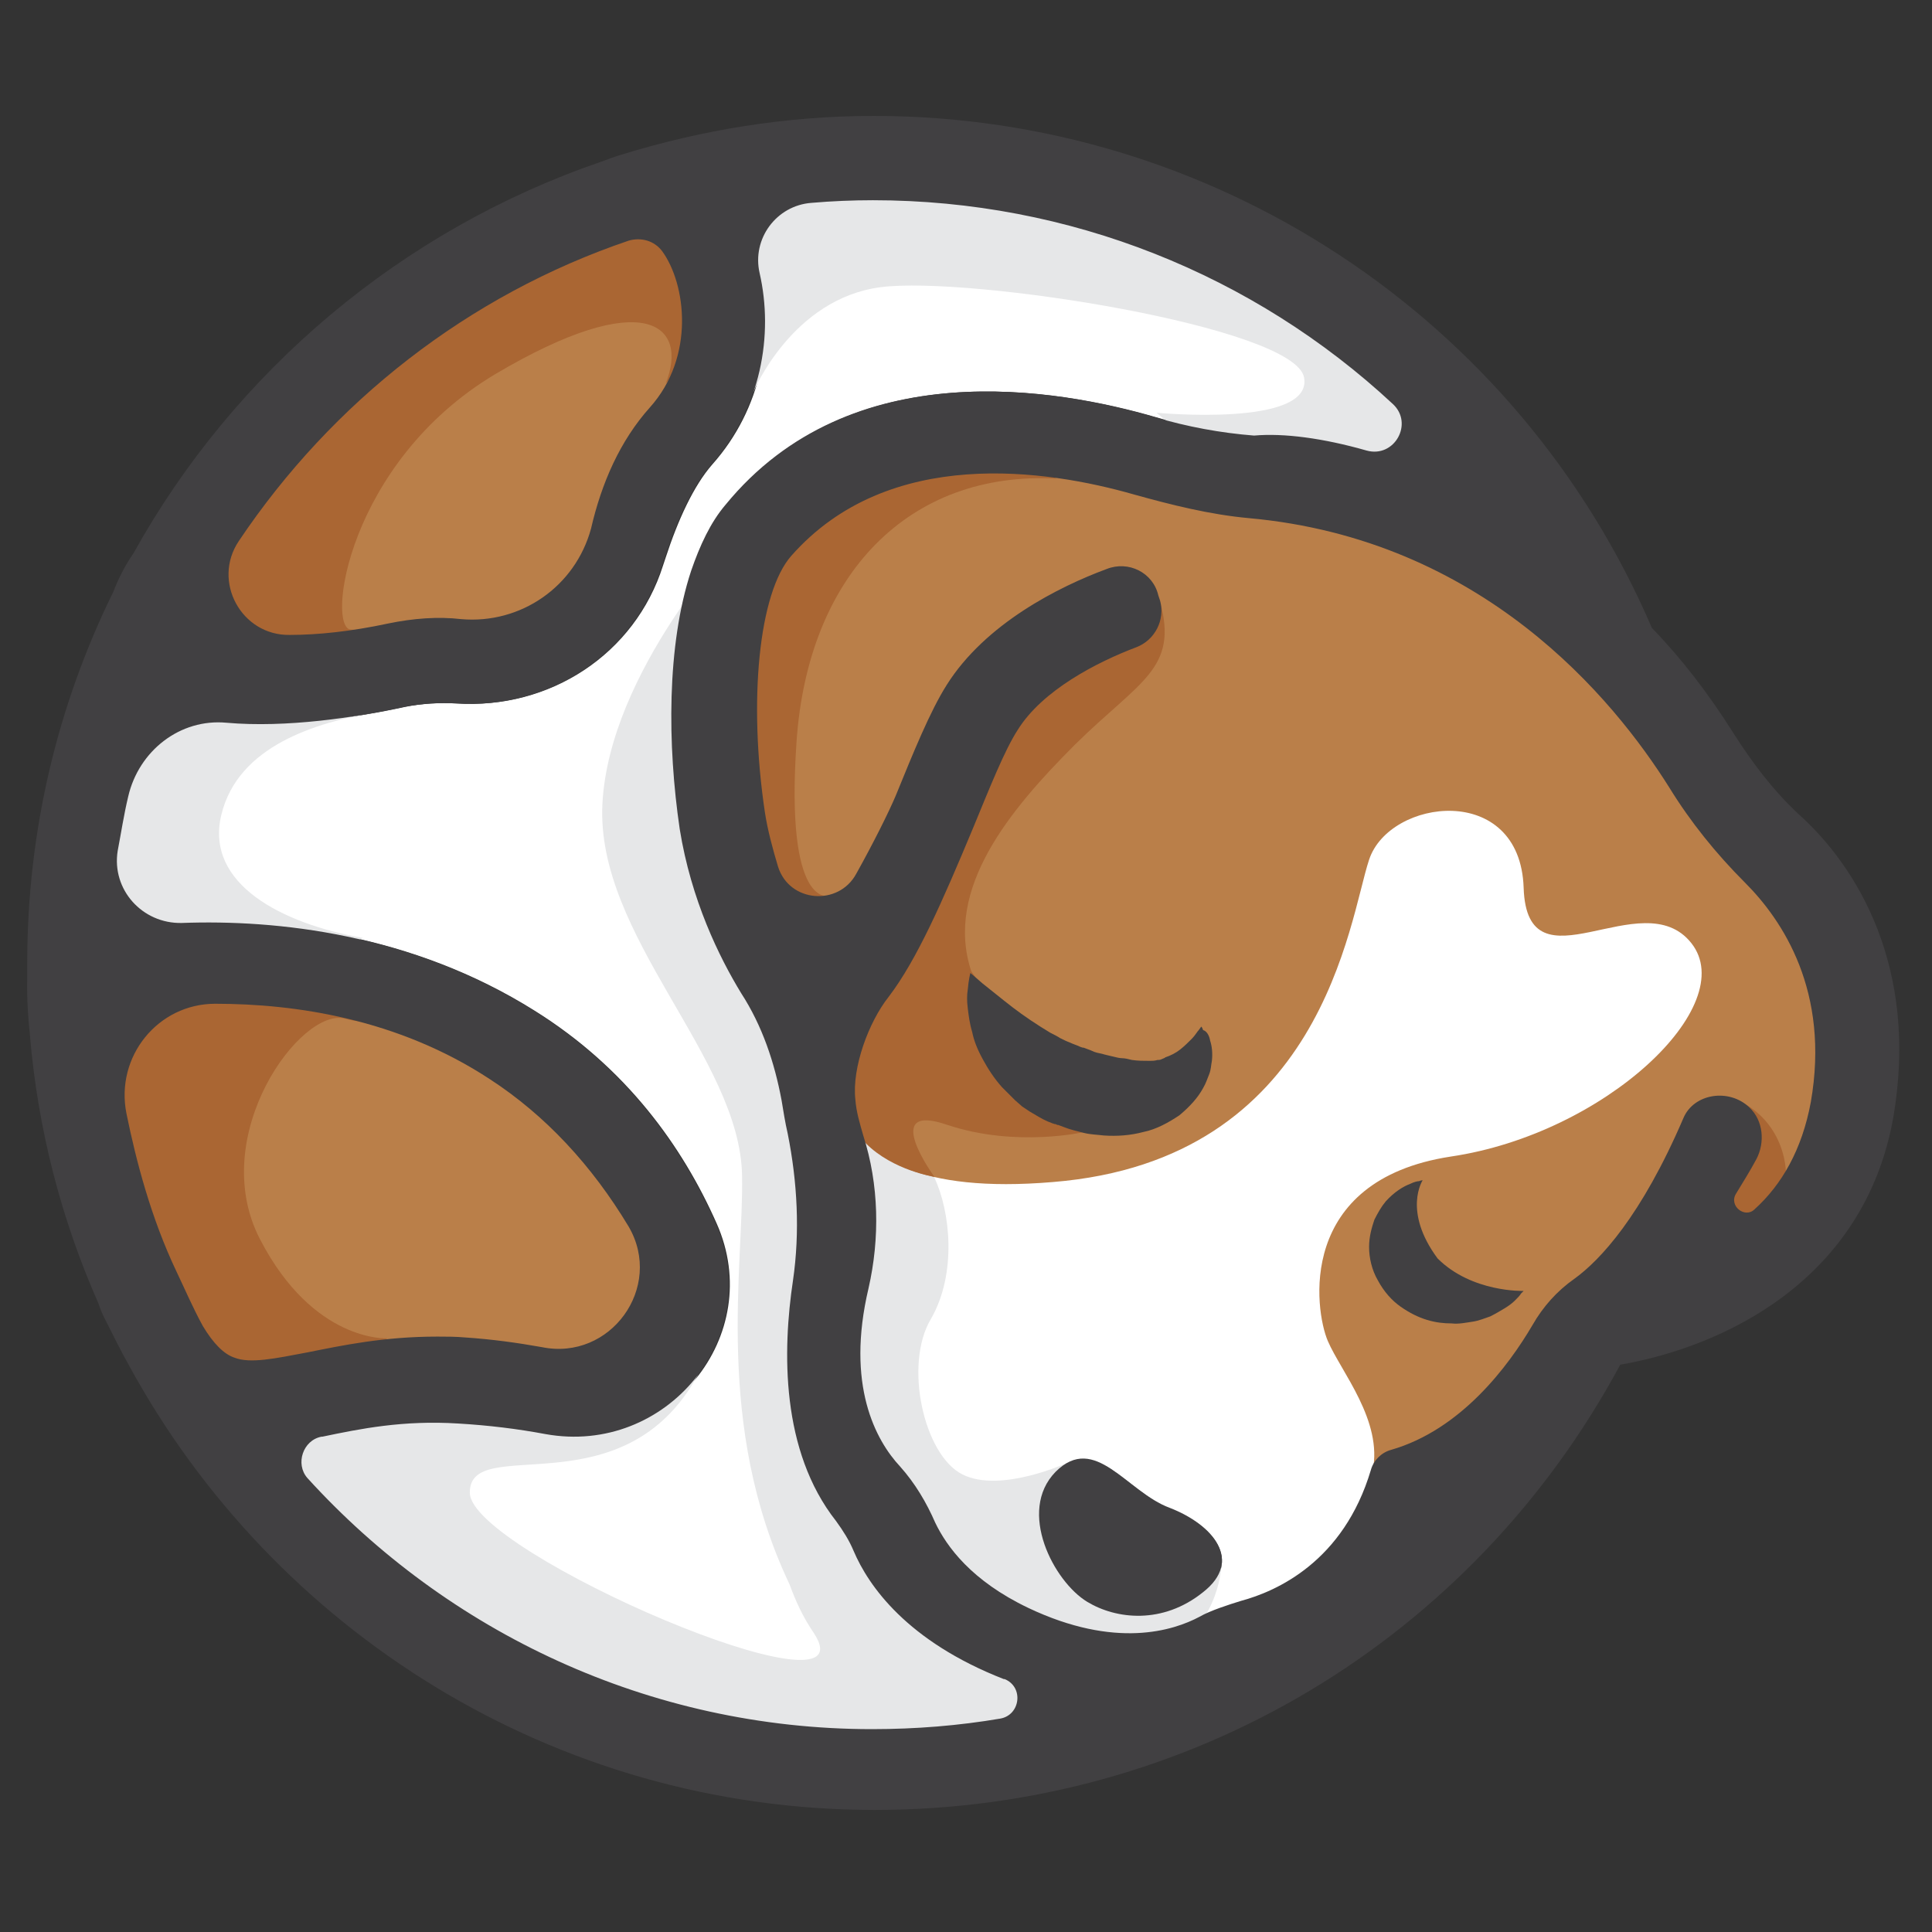 <?xml version="1.0"?>
<svg width="110" height="110" xmlns="http://www.w3.org/2000/svg" xmlns:svg="http://www.w3.org/2000/svg">
 <rect width="100%" height="100%" fill="#333333" stroke="none"/>
 <g class="layer">
  <title>Layer 1</title>
  <g id="svg_2" >
   <svg  height="150" id="svg_1" preserveAspectRatio="xMinYMin" version="1.1" viewBox="190 190 300 300" width="150" x="1" xml:space="preserve" xmlns="http://www.w3.org/2000/svg" xmlns:xlink="http://www.w3.org/1999/xlink" y="1">
    <path class="st0" d="m360.5,336.1c0.3,-0.2 0.6,-0.5 0.7,-0.7c0.2,-0.2 0.3,-0.3 0.3,-0.3s-5.9,0.2 -9.8,-3.7c-4.1,-5.4 -1.7,-8.9 -1.7,-8.9s-0.1,0 -0.4,0.1c-0.2,0.1 -0.6,0.1 -1,0.3c-0.8,0.3 -1.9,0.9 -2.8,2c-0.5,0.5 -1,1.2 -1.3,2.1c-0.4,0.8 -0.6,1.9 -0.6,3.1c0,1.2 0.3,2.5 1,3.8c0.7,1.2 1.6,2.2 2.6,3c1,0.7 2,1.2 3,1.5c1,0.3 1.9,0.4 2.8,0.4c0.9,0 1.7,-0.1 2.4,-0.2c0.8,-0.1 1.4,-0.4 2,-0.6c0.6,-0.3 1.1,-0.6 1.6,-0.9c0.5,-0.4 0.9,-0.8 1.2,-1zm-40.5,-27.7c-0.3,0.1 -0.6,0.1 -0.9,0.1c-0.7,0 -1.3,0 -2,-0.1c-0.3,0 -0.7,-0.1 -1.1,-0.2c-0.4,-0.1 -0.8,-0.2 -1.1,-0.2c-0.4,-0.1 -0.8,-0.2 -1.2,-0.3c-0.3,-0.1 -0.6,-0.1 -1.3,-0.4l-0.8,-0.3l0,0l-0.1,0l-0.3,-0.1c-0.4,-0.1 -0.8,-0.3 -1.2,-0.5c-0.4,-0.2 -0.8,-0.3 -1.1,-0.5c-0.4,-0.2 -0.8,-0.4 -1.1,-0.6c-1.5,-0.8 -3,-1.9 -4.3,-2.9c-1.3,-1 -2.5,-2 -3.4,-2.7c-0.9,-0.7 -1.4,-1.2 -1.4,-1.2s-0.2,0.7 -0.3,1.9c0,0.6 0,1.3 0,2.1c0.1,0.8 0.2,1.7 0.5,2.7c0.3,1 0.7,2 1.2,3.1c0.6,1.1 1.3,2.2 2.2,3.2c0.4,0.5 0.9,1 1.5,1.5l0.8,0.7l0.9,0.6c0.6,0.4 1.3,0.8 2,1.1l0.5,0.2l0.3,0.1l0.1,0l0.2,0.1l0.1,0l0.8,0.3c0.5,0.2 1.3,0.4 2.1,0.6c0.8,0.2 1.5,0.2 2.3,0.3c1.5,0.1 3.1,0 4.5,-0.4c1.5,-0.3 2.9,-1.1 4.1,-1.9c1.2,-0.9 2.1,-1.9 2.7,-3.1c0.3,-0.5 0.5,-1.1 0.7,-1.6c0.1,-0.5 0.2,-1 0.3,-1.5c0.1,-0.9 0,-1.7 -0.2,-2.3c-0.1,-0.6 -0.4,-1.1 -0.5,-1.3c-0.1,-0.3 -0.2,-0.4 -0.2,-0.4s-0.1,0.1 -0.3,0.4c-0.2,0.3 -0.4,0.6 -0.8,1c-0.3,0.4 -0.8,0.8 -1.3,1.2c-0.5,0.4 -1.1,0.7 -1.7,0.9c-0.2,0 -0.3,0.1 -0.4,0.2s-0.6,0.2 -0.8,0.2zm9.4,62c-1.4,0.4 -3.5,1.1 -4.7,1.8c-3,1.6 -9.6,3.7 -19.5,-1c-6.5,-3.1 -9.3,-7 -10.6,-9.7c-1.1,-2.3 -2.3,-4.5 -4,-6.4c-2.8,-3.1 -6.2,-9.3 -3.6,-20.3c1.3,-5.8 1.3,-11.8 -0.6,-17.4c-0.4,-1.3 -0.8,-2.7 -0.9,-4.1c-0.4,-3.7 1.5,-8.8 3.8,-11.7c3.3,-4.2 6.2,-10.8 9.6,-19.2c1.9,-4.5 3.6,-8.8 5.1,-11.2c2.8,-4.4 9,-7.7 13.5,-9.4c2.1,-0.8 3.2,-3.1 2.7,-5.3l-0.2,-0.6c-0.7,-2.6 -3.5,-4 -5.9,-3c-5.3,2.1 -13.8,6.2 -18.2,13.2c-1.9,3 -3.8,7.6 -5.8,12.6c-0.8,1.9 -2.6,5.4 -4.5,8.9c-2,3.7 -7.6,3.2 -8.9,-0.8c-0.7,-2.1 -1.2,-4.2 -1.5,-6.2c-1.9,-12.7 -0.7,-25 3,-29.2c11,-12.6 29.2,-9.8 39,-7c4.3,1.2 8.7,2.3 13.1,2.7c26.7,2.4 41.6,20.5 47.9,30.7c2.4,3.9 5.3,7.5 8.6,10.8c4.3,4.3 9.7,12.5 7.5,25c-0.9,5.4 -3.3,9.4 -6.3,12.3c-1.2,1.2 -3,-0.4 -2.1,-1.8c0.8,-1.3 1.6,-2.6 2.3,-3.9c1.1,-1.9 0.8,-4.4 -0.8,-5.9c-2.3,-2.2 -6.3,-1.6 -7.5,1.2c-4.9,11.2 -9.6,16.2 -12.4,18.3c-1.9,1.4 -3.5,3.3 -4.8,5.3c-2.7,4.6 -8.1,11.9 -16.1,14.2c-1.1,0.3 -2,1.2 -2.3,2.3c-3.2,10.3 -10.7,13.7 -14.9,14.8zm-17.6,0.1c3.3,2 8.6,2.5 13.2,-1.1c4.6,-3.6 1.1,-7.8 -3.8,-9.6c-4.9,-1.9 -8.5,-8.6 -13,-4.1c-4.4,4.5 -0.2,12.4 3.6,14.8z" fill="#FFFFFF" id="svg_4"/>
    <path class="st1" d="m294.4,322.1c1.8,3.8 2.6,10.9 -0.4,16.1c-3.1,5.2 -0.8,15.5 3.6,17.7c4.4,2.2 12.1,-1.4 12.1,-1.4l4.8,10.9l12.6,0.3c0,0 0.2,5.6 -4.9,9.8c-5.1,4.2 -18.7,0 -18.7,0l-14.5,-14.3l-8,-13.7l3.4,-23.9l-1.7,-9.1l12,4.2l-0.3,3.4z" fill="#E6E7E8" id="svg_5"/>
    <path class="st2" d="m284.3,305.7c0,0 -7.2,19.5 23.6,16.9c30.8,-2.5 33.7,-29.8 36,-36.7c2.3,-7 17.2,-8.9 17.6,3.2c0.4,12.1 13.5,-0.8 19.1,6.3c5.6,7.1 -9.8,21.7 -27.4,24.3c-17.6,2.7 -15.5,17.5 -14,21c1.5,3.5 6.3,9.1 5.1,14.8l17.3,-3l16.1,-18.1l21.3,-10.5l0,-27.2l-15.5,-18.9l-21.9,-26.6l-29.8,-7.8l-34.1,-5.7l-21.8,10.6l-6.6,20.3l4.9,21.1l7,11.3l3.1,4.7z" fill="#BA7F49" id="svg_6"/>
    <path class="st2" d="m265.6,211.3c0,0 4.6,1.3 3,11.2c-1.6,9.8 -3.7,9.4 -6.6,18.3c-2.8,8.9 -2.5,13.6 -9.4,17.6c-6.9,4 -8.3,4 -17.4,5.7c-9.1,1.6 -19.8,3.1 -24.4,-0.4c-4.6,-3.6 -6.4,-7.8 -2.4,-13.6c4,-5.8 32.2,-31.6 32.2,-31.6l25,-7.2z" fill="#BA7F49" id="svg_7"/>
    <path class="st2" d="m201.5,297.6c0,0 27.9,2.7 40,7.9c12.1,5.2 20.9,14.5 24.2,21.2c3.3,6.7 2.3,9.1 -4.7,13.9c-7,4.8 -12.4,3.9 -19.4,4.3c-7,0.4 -19.7,0.7 -23.5,2.5c-3.9,1.8 -8.6,0 -8.6,0s-12.1,-26.2 -13.1,-31.6c-1.3,-5.3 5.1,-18.2 5.1,-18.2z" fill="#BA7F49" id="svg_8"/>
    <path class="st0" d="m346.7,234c-15.8,-14.7 -36.8,-23.2 -59.2,-23.2c-2.3,0 -4.7,0.1 -7,0.3c-4,0.3 -6.8,4.1 -5.9,8c1.6,7 0.2,15.4 -5.5,21.8c-2.1,2.4 -3.9,6.3 -5.3,10.6c-0.1,0.3 -0.2,0.6 -0.3,0.9c-3.2,10.1 -12.9,16.4 -23.5,15.7c-1.9,-0.1 -3.9,0 -5.9,0.4c-5.5,1.2 -13.4,2.4 -20.2,1.8c-5.3,-0.5 -10,3.2 -11.2,8.4c-0.5,2.1 -0.8,4.1 -1.2,6.2c-0.7,4.4 2.8,8.3 7.3,8.2c10.8,-0.4 26.1,1.2 40.1,10c10.4,6.5 16.8,15.4 20.7,24.2c5.7,12.8 -5.6,26.5 -19.4,24c-3.2,-0.6 -6.5,-1 -9.9,-1.2c-6.3,-0.4 -11.2,0.6 -15.5,1.5l-0.1,0c-2.1,0.4 -3,3.1 -1.6,4.7c15.9,17.5 38.9,28.6 64.3,28.6c5,0 9.9,-0.4 14.6,-1.2c2.3,-0.4 2.7,-3.6 0.5,-4.5l-0.1,0c-11,-4.3 -15.4,-10.6 -17.1,-14.6c-0.5,-1.2 -1.2,-2.3 -2,-3.4c-6.3,-8 -6.1,-19.4 -4.9,-27.4c0.8,-5.5 0.5,-11.2 -0.6,-16.7c-0.3,-1.3 -0.5,-2.6 -0.7,-3.8c-0.8,-4.3 -2.2,-8.5 -4.6,-12.2c-2.5,-4.1 -5.7,-10.6 -7,-18.7c-1.4,-9.5 -1.5,-20.9 1.3,-29.4c1,-2.9 2.2,-5.5 3.9,-7.5c14.3,-17.5 37.9,-13.2 48.9,-10c3.7,1.1 7.5,1.8 11.3,2.1c3.2,0.2 7.7,0.8 12.6,2.2c3.3,0.4 5.6,-3.6 3.2,-5.8z" fill="#FFFFFF" id="svg_9"/>
    <path class="st1" d="m229.3,294.8c-9.1,-1.6 -18,-6.1 -16.1,-14c1.9,-7.9 10.8,-10.5 17.5,-11.7l-13.6,-3.6l-11.9,3.1l-9.8,12.7l4.1,11.6l1.6,4.3l22.6,1.1l5.6,-3.5z" fill="#E6E7E8" id="svg_10"/>
    <path class="st1" d="m297.6,371.3l-11.7,-16.5l-4.6,-9.8l0.5,-3.6l0,-38l-12.5,-18.1l2.6,-36.2c0,0 -14.5,15.3 -15.3,30.4c-0.8,15.1 15.7,28.9 15.9,42.4c0.2,10.3 -3.2,28.4 5.4,46.5l0,0c0.7,1.9 1.5,3.7 2.8,5.6c6.8,10.5 -39.1,-9.2 -39.2,-16c-0.1,-6.9 17.5,2.2 26,-13.5l-8.2,2.2l-29.1,-1.8l-18.2,7.3l34.7,30l34.7,6.1l38.2,-6.3l-22,-10.7z" fill="#E6E7E8" id="svg_11"/>
    <path class="st1" d="m328.4,242.4l-8.7,-7.4c0,0 17.8,1.7 16.8,-4c-1,-5.8 -38.1,-11.6 -48.2,-10.3c-10.1,1.3 -14.5,11.9 -14.5,11.9l-4.6,-14.2l3.5,-10.7l15.4,-3.1l26.1,6.2l21.3,8.6l16.5,13.6l2.9,13.1l-15.8,-1l-10.7,-2.7z" fill="#E6E7E8" id="svg_12"/>
    <path class="st3" d="m233.1,301.6c0,0 -0.8,3.8 -5.8,2.4c-5,-1.4 -15.8,13.3 -9.7,25.1c6.1,11.8 14.5,11.3 14.5,11.3l-7.6,5.6l-12.5,1.2l-12.6,-23.4l2.1,-22.3l10.9,-4l20.7,4.1z" fill="#AA6633" id="svg_13"/>
    <path class="st3" d="m233.9,262.8c0,0 -3,-3.1 -5.9,-3.1s-0.5,-19 16.4,-29.1c16.9,-10 22.1,-5.7 19.4,1.1l3.9,-5l2.1,-17l-18.9,2.3l-33.1,22.1l-11.7,28.2l10.8,3.5l17,-3z" fill="#AA6633" id="svg_14"/>
    <path class="st3" d="m320.1,256.5c2.1,7.7 -2.3,9 -9.7,16.3c-7.4,7.4 -14.9,16.4 -11.8,25.8l12.9,18.3c0,0 -7.8,1.8 -15.6,-0.8c-7.8,-2.7 -1.5,5.9 -1.5,5.9s-4.7,-0.7 -7.8,-3.8c-3.1,-3.2 -5,-11.3 -5,-11.3l12.5,-25.4l10.8,-19.9l15.2,-5.1z" fill="#AA6633" id="svg_15"/>
    <path class="st3" d="m288.1,289.3l-5.7,0.7c0,0 -5,1.6 -3.7,-17.5c1.3,-19.2 12.9,-30.9 29.6,-30l-6.1,-3.8l-18.4,2.3l-12.1,13.9l-1.9,27.2l11.2,15.6l7.1,-8.4z" fill="#AA6633" id="svg_16"/>
    <path class="st3" d="m386.1,313.4c5.3,2.5 7.2,9.7 3,15.5c-4.2,5.8 -8.4,-5.4 -8.4,-5.4l5.4,-10.1z" fill="#AA6633" id="svg_17"/>
    <path class="st4" d="m360.5,336.1c-0.3,0.3 -0.7,0.6 -1.2,0.9c-0.5,0.3 -1,0.6 -1.6,0.9c-0.6,0.2 -1.3,0.5 -2,0.6c-0.7,0.1 -1.6,0.3 -2.4,0.2c-0.9,0 -1.8,-0.1 -2.8,-0.4c-1,-0.3 -2,-0.8 -3,-1.5c-1,-0.7 -1.9,-1.7 -2.6,-3c-0.7,-1.2 -1,-2.6 -1,-3.8c0,-1.2 0.3,-2.2 0.6,-3.1c0.4,-0.8 0.8,-1.5 1.3,-2.1c1,-1.1 2,-1.7 2.8,-2c0.4,-0.2 0.8,-0.3 1,-0.3c0.2,-0.1 0.4,-0.1 0.4,-0.1s-2.3,3.5 1.7,8.9c3.9,3.9 9.8,3.7 9.8,3.7s-0.1,0.1 -0.3,0.3c-0.1,0.2 -0.4,0.5 -0.7,0.8z" fill="#414042" id="svg_18"/>
    <path class="st4" d="m321.2,359.7c4.9,1.9 8.4,6 3.8,9.6c-4.6,3.7 -9.9,3.1 -13.2,1.1c-3.8,-2.3 -8,-10.3 -3.6,-14.8c4.5,-4.5 8.1,2.3 13,4.1z" fill="#414042" id="svg_19"/>
    <path class="st4" d="m325.8,306.5c0.2,0.6 0.3,1.4 0.2,2.3c-0.1,0.5 -0.1,1 -0.3,1.5c-0.2,0.5 -0.4,1.1 -0.7,1.6c-0.6,1.1 -1.5,2.1 -2.7,3.1c-1.2,0.8 -2.6,1.6 -4.1,1.9c-1.5,0.4 -3,0.5 -4.5,0.4c-0.8,-0.1 -1.5,-0.1 -2.3,-0.3c-0.8,-0.2 -1.6,-0.4 -2.1,-0.6l-0.8,-0.3l-0.1,0l-0.2,-0.1l-0.1,0l-0.3,-0.1l-0.5,-0.2c-0.7,-0.3 -1.3,-0.7 -2,-1.1l-0.9,-0.6l-0.8,-0.7c-0.5,-0.5 -1,-1 -1.5,-1.5c-0.9,-1 -1.6,-2.1 -2.2,-3.2c-0.6,-1.1 -1,-2.1 -1.2,-3.1c-0.3,-1 -0.4,-1.9 -0.5,-2.7c-0.1,-0.8 -0.1,-1.5 0,-2.1c0.1,-1.2 0.3,-1.9 0.3,-1.9s0.5,0.4 1.4,1.2c0.9,0.7 2.1,1.7 3.4,2.7c1.3,1 2.8,2 4.3,2.9c0.4,0.2 0.8,0.4 1.1,0.6c0.4,0.2 0.8,0.4 1.1,0.5c0.4,0.2 0.8,0.3 1.2,0.5l0.3,0.1l0.1,0l0,0l0.8,0.3c0.6,0.3 0.9,0.3 1.3,0.4c0.3,0.1 0.8,0.2 1.2,0.3c0.4,0.1 0.8,0.2 1.1,0.2c0.3,0 0.7,0.1 1.1,0.2c0.7,0.1 1.3,0.1 2,0.1c0.3,0 0.6,0 0.9,-0.1c0.2,0 0.3,0 0.5,-0.1s0.3,-0.1 0.4,-0.2c0.6,-0.2 1.2,-0.5 1.7,-0.9c0.5,-0.4 0.9,-0.8 1.3,-1.2c0.4,-0.4 0.6,-0.8 0.8,-1c0.2,-0.3 0.3,-0.4 0.3,-0.4s0.1,0.1 0.2,0.4c0.4,0.1 0.7,0.6 0.8,1.2z" fill="#414042" id="svg_20"/>
    <path class="st4" d="m392.8,280.7c6.7,6 13.7,17.5 10.8,34.5c-3.3,18.7 -19.5,26.2 -31.1,28.2c-16.9,31.4 -49.1,50.7 -84.9,50.7c-36.6,0 -68.5,-20.5 -84.9,-50.6c-0.9,-1.6 -1.8,-3.4 -2.8,-5.4c-0.3,-0.6 -0.5,-1.1 -0.7,-1.7c-4.2,-9.5 -6.9,-19.8 -7.8,-30.6c-0.4,-3.8 -0.3,-6.1 -0.3,-6.3l0,-0.6c0,-0.4 0,-0.8 0,-1.2c0,-15.2 3.5,-29.5 9.8,-42.3c0.5,-1.3 1.2,-2.8 2.3,-4.4l0,0c11.5,-20.7 30.5,-36.8 53.3,-44.6l0,0c0.8,-0.3 1.6,-0.6 2.3,-0.8c9.1,-2.8 18.7,-4.4 28.7,-4.4c38.6,0 73.4,22.9 88.6,58.3c3.3,3.4 6.4,7.4 9.3,12c2.1,3.3 4.5,6.5 7.4,9.2zm1.4,32.8c2.2,-12.6 -3.2,-20.7 -7.5,-25c-3.3,-3.3 -6.2,-6.9 -8.6,-10.8c-6.4,-10.2 -21.3,-28.3 -47.9,-30.7c-4.4,-0.4 -8.8,-1.5 -13.1,-2.7c-9.8,-2.8 -27.9,-5.6 -39,7c-3.7,4.2 -4.9,16.5 -3,29.2c0.3,2 0.9,4.2 1.5,6.2c1.3,4.1 6.9,4.5 8.9,0.8c1.9,-3.4 3.7,-7 4.5,-8.9c2,-4.9 3.9,-9.6 5.8,-12.6c4.4,-7 12.8,-11.2 18.2,-13.2c2.5,-1 5.3,0.4 5.9,3l0.2,0.6c0.6,2.2 -0.6,4.5 -2.7,5.3c-4.5,1.7 -10.7,4.9 -13.5,9.4c-1.5,2.3 -3.2,6.6 -5.1,11.2c-3.5,8.4 -6.4,15 -9.6,19.2c-2.3,2.9 -4.2,8.1 -3.8,11.7c0.1,1.4 0.5,2.7 0.9,4.1c1.8,5.6 1.9,11.7 0.6,17.4c-2.6,11 0.8,17.3 3.6,20.3c1.7,1.9 3,4.1 4,6.4c1.3,2.7 4.1,6.6 10.6,9.7c9.9,4.7 16.5,2.6 19.5,1c1.2,-0.7 3.4,-1.4 4.7,-1.8c4.1,-1.1 11.7,-4.5 14.8,-14.9c0.3,-1.1 1.2,-2 2.3,-2.3c8,-2.3 13.4,-9.6 16.1,-14.2c1.2,-2.1 2.8,-3.9 4.8,-5.3c2.9,-2.1 7.6,-7.1 12.4,-18.3c1.2,-2.8 5.2,-3.4 7.5,-1.2c1.6,1.5 1.8,4 0.8,5.9c-0.7,1.3 -1.5,2.6 -2.3,3.9c-0.9,1.4 1,2.9 2.1,1.8c3.1,-2.8 5.4,-6.8 6.4,-12.2zm-50.6,-74.2c3.2,0.9 5.4,-3.1 3,-5.3c-15.8,-14.7 -36.8,-23.2 -59.2,-23.2c-2.3,0 -4.7,0.1 -7,0.3c-4,0.3 -6.8,4.1 -5.9,8c1.6,7 0.2,15.4 -5.5,21.8c-2.1,2.4 -3.9,6.3 -5.3,10.6c-0.1,0.3 -0.2,0.6 -0.3,0.9c-3.2,10.1 -12.9,16.4 -23.5,15.7c-1.9,-0.1 -3.9,0 -5.9,0.4c-5.5,1.2 -13.4,2.4 -20.2,1.8c-5.3,-0.5 -10,3.2 -11.2,8.4c-0.5,2.1 -0.8,4.1 -1.2,6.2c-0.7,4.4 2.8,8.3 7.3,8.2c10.8,-0.4 26.1,1.2 40.1,10c10.4,6.5 16.8,15.4 20.7,24.2c5.7,12.8 -5.6,26.5 -19.4,24c-3.2,-0.6 -6.5,-1 -9.9,-1.2c-6.3,-0.4 -11.2,0.6 -15.5,1.5l-0.1,0c-2.1,0.4 -3,3.1 -1.6,4.7c15.9,17.5 38.9,28.6 64.3,28.6c5,0 9.9,-0.4 14.6,-1.2c2.3,-0.4 2.7,-3.6 0.5,-4.5l-0.1,0c-11,-4.3 -15.4,-10.6 -17.1,-14.6c-0.5,-1.2 -1.2,-2.3 -2,-3.4c-6.3,-8 -6.1,-19.4 -4.9,-27.4c0.8,-5.5 0.5,-11.2 -0.6,-16.7c-0.3,-1.3 -0.5,-2.6 -0.7,-3.8c-0.8,-4.3 -2.2,-8.5 -4.6,-12.2c-2.5,-4.1 -5.7,-10.6 -7,-18.7c-1.4,-9.5 -1.5,-20.9 1.3,-29.4c1,-2.9 2.2,-5.5 3.9,-7.5c14.3,-17.5 37.9,-13.2 48.9,-10c3.7,1.1 7.5,1.8 11.3,2.1c3.4,-0.3 7.9,0.3 12.8,1.7zm-81.6,-4.9c5.2,-5.8 4.1,-14.1 1.4,-17.8c0,0 0,0 0,0c-0.9,-1.2 -2.4,-1.6 -3.8,-1.2c-18.3,6.2 -33.8,18.4 -44.4,34.2c-3.1,4.6 0.3,10.8 5.8,10.7c3.2,0 7,-0.4 11.2,-1.3c2.9,-0.6 5.7,-0.8 8.3,-0.5c6.8,0.6 13,-3.7 14.8,-10.3c1.2,-5.2 3.3,-10 6.7,-13.8zm-12.3,107c7.8,1.6 13.9,-6.8 9.9,-13.7c-4.2,-7 -9.5,-12.7 -15.8,-16.8c-10.5,-6.9 -22.2,-8.6 -31.3,-8.6c-6.5,0 -11.4,6 -10.1,12.5c1.1,5.4 2.8,11.9 5.7,18c1,2.1 1.9,4.2 3,6.2c1.2,2 2.4,3.2 3.6,3.6c1.8,0.7 4.6,0.1 8.3,-0.6c4,-0.8 8.7,-1.8 14.8,-1.8c1,0 2.1,0 3.2,0.1c3,0.2 5.9,0.6 8.7,1.1z" fill="#414042" id="svg_21"/>
   </svg>
  </g>
 </g>
</svg>